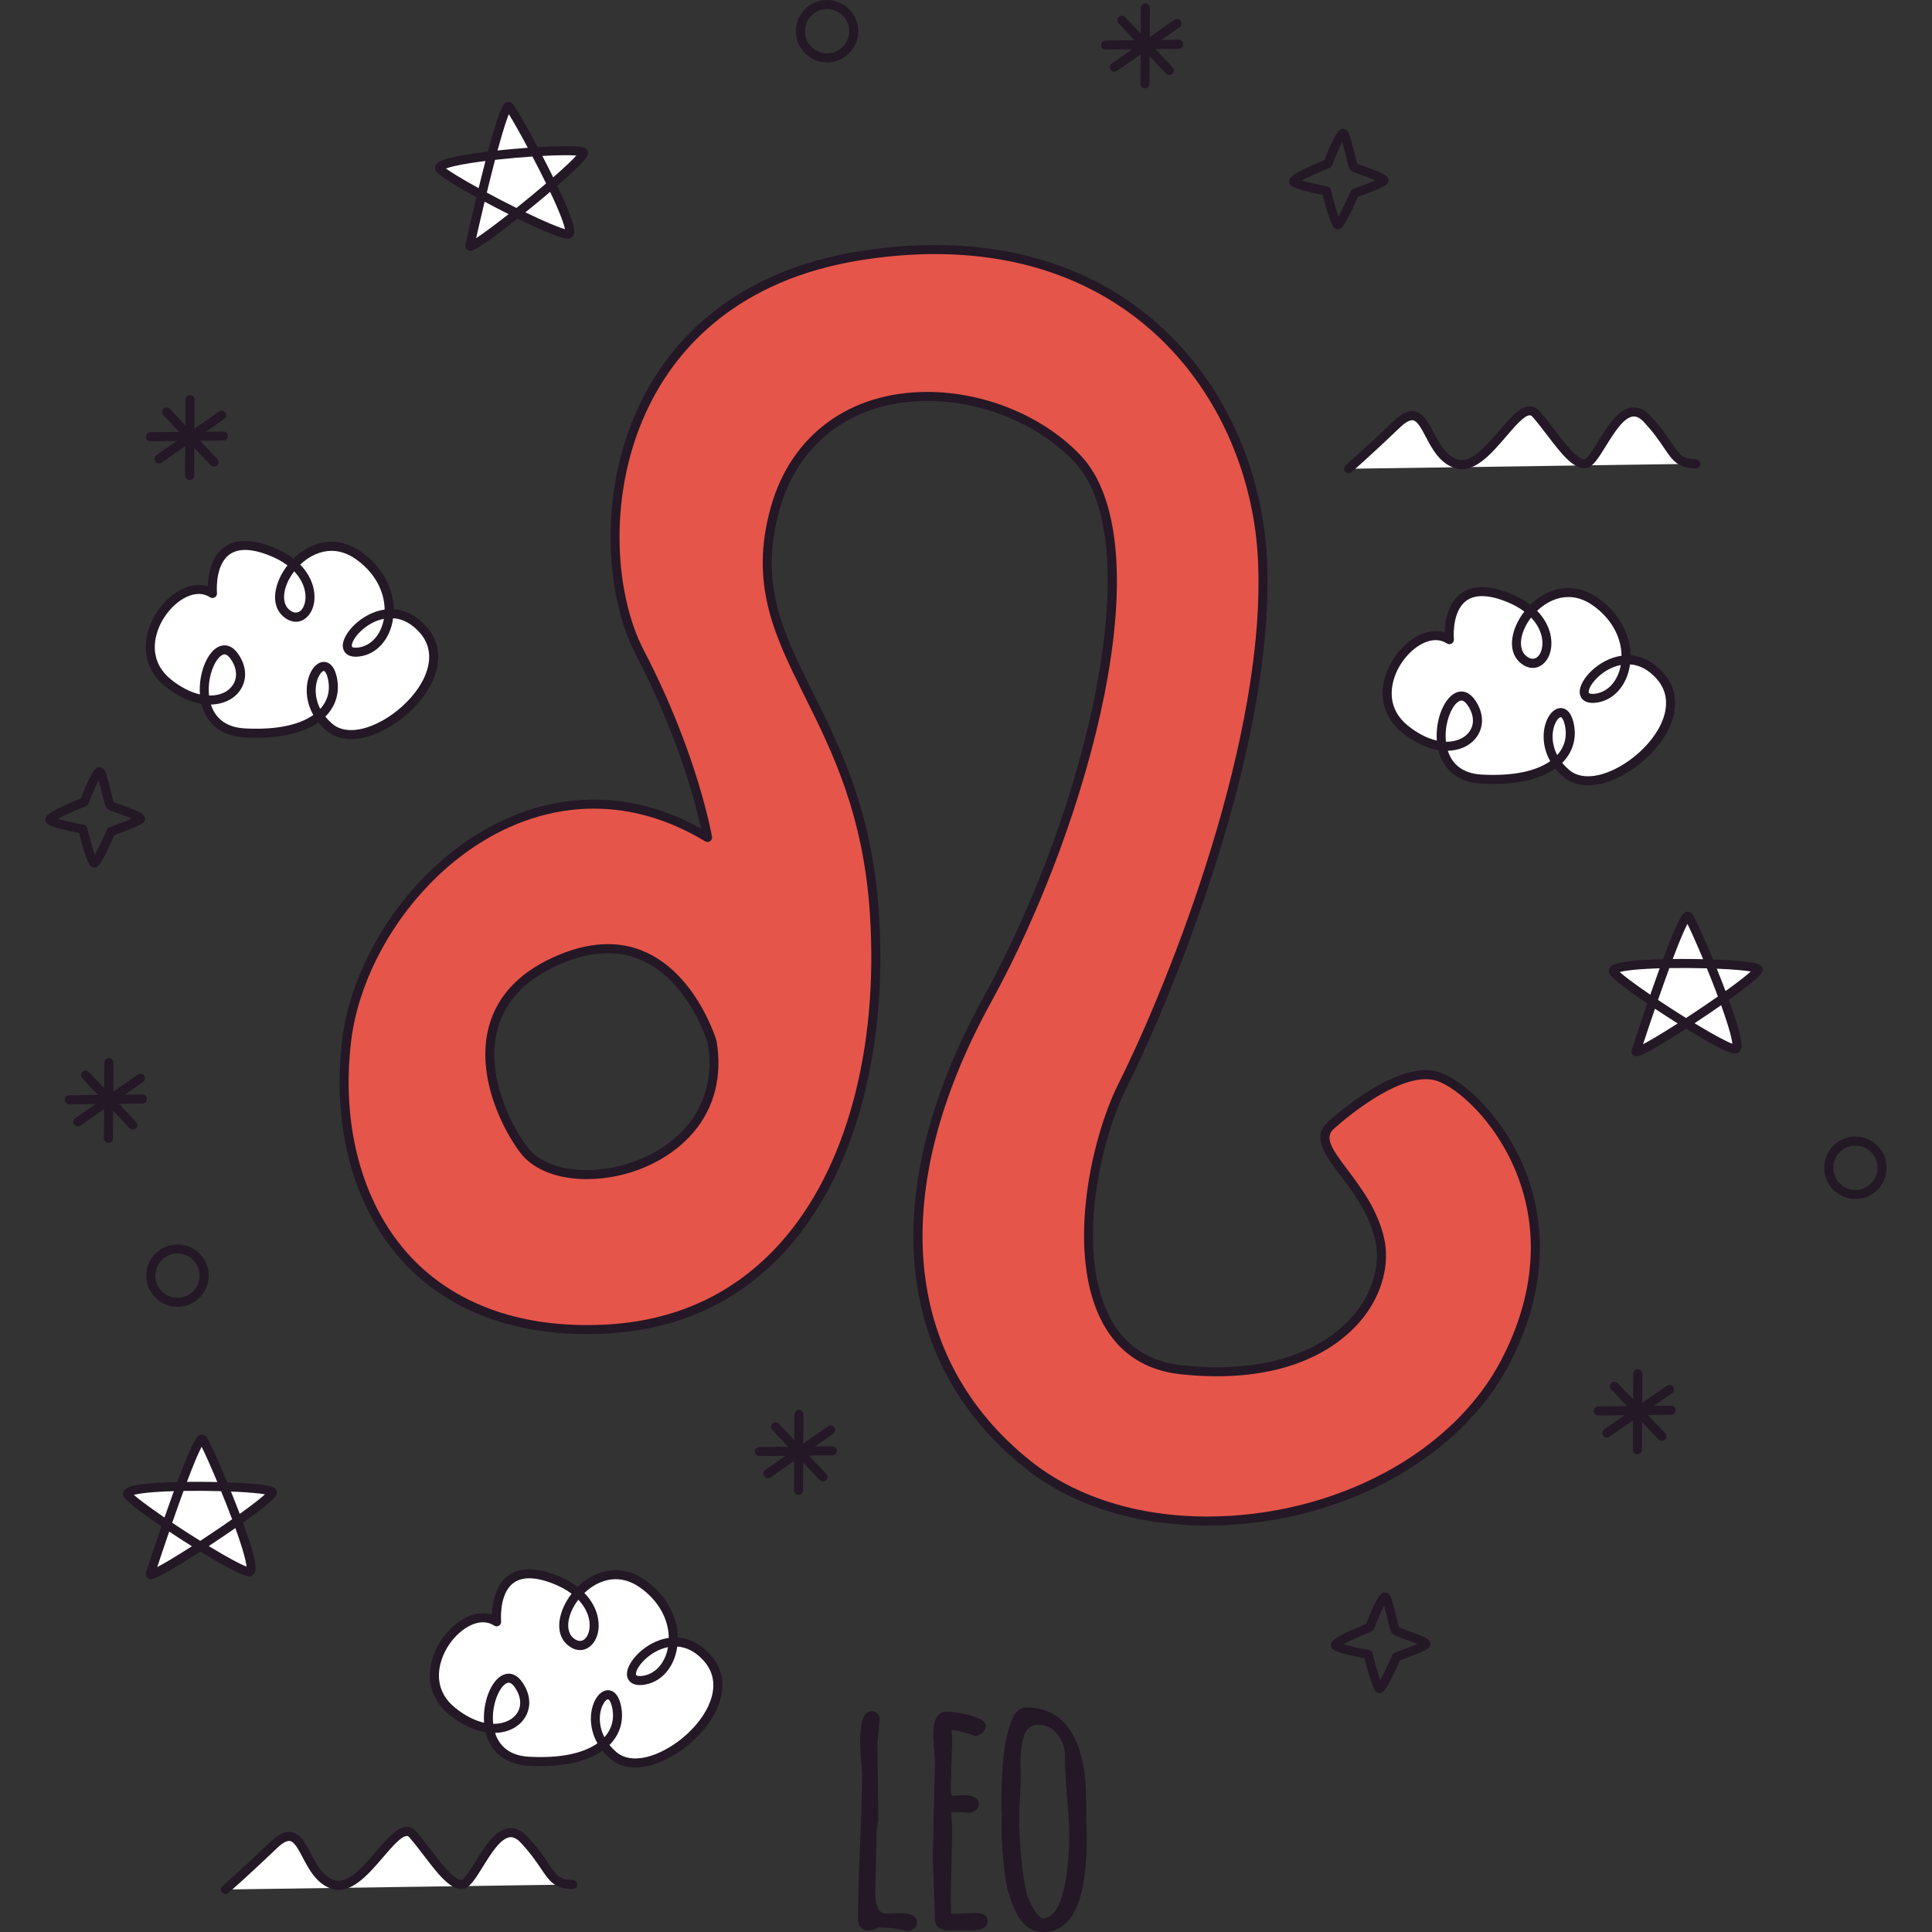<?xml version="1.0" encoding="UTF-8"?>
<!-- Generator: Adobe Illustrator 25.2.3, SVG Export Plug-In . SVG Version: 6.00 Build 0)  -->
<svg xmlns="http://www.w3.org/2000/svg" xmlns:xlink="http://www.w3.org/1999/xlink" version="1.1" id="Capa_1" x="0px" y="0px" viewBox="0 0 512 512" style="enable-background:new 0 0 512 512;" xml:space="preserve" width="512" height="512">
<rect x="0" y="0" width="512" height="512" fill="#333333" stroke="none"/>
<g>
	<g>
		<path style="fill:#241726;" d="M232.524,462.161l0.252,20.675c-0.336,0.784-0.504,1.765-0.504,2.942v1.723l-0.336,13.7    c0,3.95,0.967,5.925,2.9,5.925l3.572-0.126c3.082,0,4.623,0.84,4.623,2.521c0,0.616-0.266,1.128-0.798,1.534    c-0.532,0.406-1.135,0.651-1.807,0.735c-2.101-0.672-4.665-1.009-7.69-1.009c-0.925,0.532-1.814,0.798-2.668,0.798    c-0.854,0-1.52-0.294-1.996-0.882c-0.476-0.588-0.714-1.233-0.714-1.933c0-4.258,0.182-10.667,0.546-19.226    c0.364-8.559,0.546-14.967,0.546-19.226v-0.63c-0.336-3.586-0.504-6.275-0.504-8.068c0-5.435,0.995-8.152,2.984-8.152    c0.588,0,1.1,0.21,1.534,0.63c0.434,0.42,0.651,0.924,0.651,1.513L232.524,462.161z"/>
		<path style="fill:#241726;" d="M247.778,466.951l-0.462-7.27c0-4.062,1.205-6.093,3.614-6.093c1.541,0,3.642,0.357,6.303,1.072    c2.661,0.714,3.992,1.632,3.992,2.753c0,1.177-0.84,2.073-2.521,2.689c-2.661-0.897-4.833-1.443-6.514-1.639    c0.084,1.233,0.126,2.465,0.126,3.698l-0.378,12.355c0,0.056,0.084,0.504,0.252,1.345l3.068-0.126c2.774,0,4.16,0.784,4.16,2.353    c0,0.616-0.252,1.156-0.756,1.618s-1.142,0.693-1.912,0.693c-0.77,0-1.604-0.056-2.5-0.168h-2.185    c0.168,2.185,0.252,4.356,0.252,6.514l-0.378,15.591c0,3.222,0.056,4.833,0.168,4.833l6.345-0.21c2.185,0,3.278,0.7,3.278,2.101    c0,0.868-0.378,1.499-1.135,1.891c-0.756,0.392-1.611,0.588-2.563,0.588h-7.27c-0.756,0-1.443-0.259-2.059-0.777    c-0.616-0.518-0.939-1.142-0.967-1.87v-2.269l-0.546-14.54L247.778,466.951z"/>
		<path style="fill:#241726;" d="M265.428,484.097l0.084-3.278c0-0.28-0.042-0.42-0.126-0.42v-1.555    c0-9.021,0.518-15.436,1.555-19.247c0.868-3.222,1.709-5.211,2.521-5.967c0.812-0.756,1.611-1.135,2.395-1.135    c6.668,0,11.262,3.362,13.784,10.086c1.457,3.866,2.185,8.629,2.185,14.288v0.63l0.168,9.749c0,16.501-3.824,24.752-11.472,24.752    c-3.166,0-5.589-1.751-7.27-5.253c-1.597-3.362-2.577-6.668-2.942-9.917C265.722,491.927,265.428,487.683,265.428,484.097z     M270.513,472.33l-0.42,7.942c0,8.321,0.672,15.577,2.017,21.768c1.429,3.614,2.788,5.743,4.076,6.388    c1.037,0,1.975-0.42,2.816-1.261c0.84-0.84,1.506-1.968,1.996-3.383s0.904-2.907,1.24-4.475c0.308-1.541,0.546-3.194,0.714-4.959    c0.28-3.054,0.42-5.659,0.42-7.816c0-2.157-0.189-5.463-0.567-9.917c-0.378-4.454-0.567-7.774-0.567-9.959v-1.513    c-0.056-2.101-0.742-3.971-2.059-5.61c-1.317-1.639-2.998-2.458-5.043-2.458c-1.961,0-3.264,1.107-3.908,3.32    c-0.532,1.849-0.798,4.132-0.798,6.85L270.513,472.33z"/>
	</g>
	<g>
		<g>
			<path style="fill:#E6554A;" d="M381.169,285.303c-10.759-3.586-28.691,13.15-28.691,13.15     c-5.977,5.977,9.564,14.345,13.15,29.886c3.587,15.541-12.238,38.992-52.599,34.668c-33.473-3.586-26.366-53.663-15.542-75.313     c15.542-31.082,39.45-94.44,37.06-139.867c-2.392-45.427-38.255-90.854-106.394-80.095     c-68.14,10.759-72.923,77.704-58.578,105.199c14.346,27.495,17.932,49.013,17.932,49.013     c-45.427-27.495-90.854,14.346-95.635,53.795c-4.782,39.449,15.54,78.899,68.14,76.509     c52.599-2.391,75.312-53.795,71.726-109.981c-3.586-56.186-37.059-69.336-26.299-107.59     c10.758-38.254,58.576-35.863,80.094-13.15s2.392,95.635-23.909,143.453c-26.526,48.229-25.104,94.44,10.759,123.131     s105.199,14.345,126.717-27.495S391.928,288.889,381.169,285.303z M138.953,304.905c-7.745-9.958-19.915-38.724,9.957-50.894     s39.83,22.128,39.83,22.128C194.272,309.33,150.094,319.228,138.953,304.905z"/>
		</g>
		<g>
			<path style="fill:#241726;" d="M319.786,404.287c-0.005,0-0.004,0-0.007,0c-18.762-0.001-35.86-5.414-48.144-15.242     c-35.134-28.109-39.166-73.538-11.059-124.64c27.566-50.12,44.239-120.786,24.089-142.056     c-9.405-9.927-24.308-16.094-38.891-16.094c-19.474,0-34.123,10.745-39.184,28.745c-5.525,19.645,0.809,32.382,8.828,48.507     c7.403,14.888,15.795,31.761,17.513,58.683c2.333,36.572-6.539,68.939-24.344,88.802c-12.552,14.003-28.877,21.557-48.52,22.45     c-1.544,0.07-3.06,0.105-4.548,0.105c-20.769,0-37.852-6.891-49.404-19.927c-12.558-14.171-18.182-35.32-15.431-58.025     c3.651-30.126,31.948-63.693,66.714-63.693c9.685,0,19.231,2.581,28.412,7.676c-1.417-6.475-6.037-24.517-17.296-46.095     c-8.191-15.7-10.242-43.985,1.688-67.665c7.527-14.942,23.658-33.882,57.763-39.267c6.779-1.07,13.445-1.613,19.813-1.613     c57.44,0,85.861,42.934,87.962,82.825c2.489,47.305-23.235,112.566-37.185,140.465c-7.264,14.528-13.61,44.079-4.163,61.364     c3.936,7.2,10.248,11.314,18.762,12.226c3.2,0.342,6.337,0.516,9.328,0.516c21.987-0.001,32.494-9.083,36.801-14.497     c4.668-5.868,6.603-13.056,5.178-19.23c-1.621-7.03-5.854-12.643-9.254-17.154c-4.018-5.33-7.488-9.934-3.575-13.847     c0.641-0.599,15.131-14.003,26.234-14.003c1.317,0,2.555,0.189,3.681,0.565c5.788,1.928,16.579,11.122,22.447,25.52     c4.566,11.204,7.609,29.228-3.831,51.472C386.897,386.956,354.594,404.287,319.786,404.287z M245.773,103.865     c15.218,0,30.785,6.453,40.626,16.841c10.066,10.625,12.296,33.128,6.282,63.367c-5.252,26.403-16.471,56.864-30.012,81.483     c-27.49,49.983-23.678,94.313,10.459,121.622c11.862,9.49,28.43,14.717,46.65,14.719c0.002,0,0.005,0,0.007,0     c33.937,0,65.383-16.808,78.249-41.827c11.025-21.436,8.121-38.738,3.744-49.478c-5.582-13.696-15.634-22.37-20.989-24.155     c-0.88-0.293-1.864-0.441-2.924-0.441c-10.171,0-24.431,13.198-24.573,13.332c-2.305,2.305-0.275,5.252,3.823,10.688     c3.537,4.691,7.939,10.53,9.676,18.056c1.588,6.877-0.519,14.822-5.637,21.256c-4.574,5.75-15.68,15.398-38.672,15.399     c-3.075,0-6.299-0.177-9.582-0.53c-9.34-1-16.272-5.528-20.605-13.457c-9.857-18.034-3.368-48.6,4.122-63.58     c13.852-27.704,39.399-92.462,36.935-139.269c-2.043-38.8-29.693-80.561-85.574-80.561c-6.244,0-12.783,0.532-19.439,1.583     c-33.105,5.227-48.727,23.54-56.002,37.982c-11.568,22.962-9.613,50.324-1.703,65.484c14.269,27.349,18.015,49.153,18.051,49.37     c0.077,0.46-0.121,0.923-0.508,1.186c-0.388,0.26-0.889,0.274-1.29,0.033c-9.509-5.755-19.43-8.673-29.49-8.673     c-33.518,0-60.81,32.458-64.34,61.59c-2.67,22.026,2.741,42.492,14.846,56.152c11.085,12.509,27.55,19.122,47.614,19.122     c1.453,0,2.932-0.034,4.439-0.103c18.979-0.863,34.741-8.149,46.849-21.657c17.38-19.388,26.032-51.119,23.738-87.054     c-1.688-26.441-9.965-43.085-17.268-57.77c-7.921-15.93-14.764-29.688-8.989-50.219     C209.657,115.262,225.164,103.865,245.773,103.865z M155.48,312.477c-7.722,0-14.091-2.492-17.47-6.838     c-4.488-5.77-12.031-20.205-8.463-33.545c2.289-8.553,8.651-15.009,18.913-19.189c4.398-1.793,8.649-2.701,12.633-2.701     c21.121,0,28.722,25.346,28.795,25.603c1.57,9.369-0.546,17.708-6.09,24.252C177.308,307.719,166.457,312.477,155.48,312.477z      M161.092,252.594c-3.672,0-7.62,0.849-11.731,2.524c-9.53,3.884-15.42,9.803-17.504,17.595     c-3.327,12.432,3.804,26.013,8.039,31.458c2.924,3.76,8.604,5.916,15.584,5.916c10.138,0,20.538-4.543,26.493-11.573     c5.075-5.992,7.007-13.661,5.588-22.179C187.522,276.233,180.41,252.594,161.092,252.594z"/>
		</g>
	</g>
	<g>
		<path style="fill:#241726;" d="M47.038,346.322c-0.002,0-0.036,0-0.039,0c-2.207-0.009-4.279-0.878-5.833-2.446    c-1.555-1.568-2.405-3.648-2.395-5.856c0.019-4.537,3.726-8.228,8.263-8.228c2.246,0.009,4.318,0.878,5.872,2.446    c1.555,1.569,2.405,3.648,2.395,5.856C55.283,342.631,51.575,346.322,47.038,346.322z M47.062,332.182    c-3.252,0-5.887,2.624-5.901,5.848c-0.007,1.57,0.598,3.048,1.702,4.163s2.577,1.731,4.146,1.738h0.028l0,0    c3.224,0,5.859-2.624,5.873-5.848c0.007-1.57-0.598-3.048-1.702-4.163C50.103,332.806,48.631,332.189,47.062,332.182z"/>
	</g>
	<g>
		<path style="fill:#241726;" d="M219.187,16.53c-0.002,0-0.036,0-0.039,0c-2.207-0.009-4.279-0.878-5.833-2.446    c-1.555-1.568-2.406-3.647-2.396-5.854C210.938,3.692,214.646,0,219.182,0c4.595,0.019,8.287,3.742,8.268,8.301    C227.431,12.839,223.724,16.53,219.187,16.53z M219.21,2.391c-3.252,0-5.887,2.624-5.901,5.851    c-0.007,1.569,0.599,3.047,1.703,4.16c1.104,1.115,2.577,1.731,4.146,1.738l0,0h0.028c3.224,0,5.859-2.624,5.873-5.848    C225.073,5.051,222.449,2.405,219.21,2.391z"/>
	</g>
	<g>
		<path style="fill:#241726;" d="M491.704,317.738c-0.002,0-0.034,0-0.035,0c-4.558-0.021-8.249-3.745-8.23-8.302    c0.019-4.537,3.727-8.23,8.266-8.23c2.244,0.009,4.316,0.878,5.869,2.445c1.555,1.569,2.405,3.648,2.395,5.856    C499.951,314.046,496.242,317.738,491.704,317.738z M491.731,303.597c-3.252,0-5.887,2.624-5.901,5.849    c-0.014,3.239,2.609,5.887,5.849,5.901h0.025l0,0c3.226,0,5.861-2.624,5.875-5.849c0.007-1.57-0.598-3.048-1.702-4.163    C494.772,304.221,493.3,303.604,491.731,303.597z"/>
	</g>
	<g>
		<g>
			<path style="fill:#FFFFFF;" d="M384.1,169.524c0,0-1.703-17.664,15.023-11.384c16.726,6.28,10.65,22.186,4.39,16.452     s6.498-23.996,19.159-15.225c12.661,8.772,9.201,24.814-0.027,25.685c-9.228,0.871,6.217-18.603,17.359-5.855     s-14.91,34.373-24.954,25.738c-10.044-8.635-1.492-21.709,0.703-13.483c2.195,8.226-4.768,15.975-23.084,15.02     s-8.99-28.859-2.871-20.429c6.12,8.431-4.838,17.323-17.429,7.203C359.779,183.128,375.224,163.654,384.1,169.524z"/>
		</g>
		<g>
			<path style="fill:#241726;" d="M420.844,208.112c-2.609,0-4.82-0.763-6.573-2.269c-0.781-0.672-1.484-1.394-2.1-2.155     c-4.328,3.031-10.942,4.426-19.563,3.979c-6.009-0.314-10.136-3.54-11.447-8.896c-3.146-0.512-6.426-2.088-9.54-4.592     c-4.848-3.896-6.404-9.609-4.269-15.673c2.223-6.313,7.988-11.258,13.125-11.258c0.83,0,1.627,0.121,2.385,0.364     c0.067-2.421,0.582-6.48,3.068-9.216c2.879-3.169,7.512-3.665,13.614-1.376c2.316,0.87,4.335,1.965,6.016,3.26     c2.9-2.842,6.519-4.452,10.083-4.452c2.667,0,5.261,0.86,7.71,2.556c5.471,3.791,8.679,9.437,8.759,15.302     c3.243,0.216,6.268,1.839,8.791,4.724c3.4,3.891,3.937,8.972,1.514,14.309C438.695,200.919,428.613,208.112,420.844,208.112z      M414.008,202.158c0.53,0.66,1.14,1.286,1.822,1.872c1.306,1.123,2.993,1.691,5.012,1.691c6.829,0,16.075-6.669,19.399-13.99     c1.423-3.135,2.381-7.719-1.138-11.747c-2.117-2.423-4.514-3.737-7.132-3.912c-0.756,5.601-4.426,9.718-9.214,10.17     c-0.242,0.023-0.472,0.034-0.686,0.034h-0.001c-2.488,0.001-3.407-1.478-3.439-2.861c-0.075-3.261,4.969-8.771,11.092-9.637     c-0.05-5.112-2.884-10.07-7.731-13.428c-2.042-1.415-4.178-2.132-6.349-2.132c-2.89,0-5.859,1.319-8.289,3.651     c3.798,3.893,4.415,8.555,3.259,11.624c-0.818,2.17-2.503,3.517-4.398,3.518h-0.001c-1.195,0-2.408-0.532-3.508-1.54     c-3.459-3.168-2.108-9.066,1.26-13.403c-1.467-1.105-3.231-2.049-5.262-2.811c-5.099-1.913-8.796-1.687-11.004,0.745     c-2.963,3.263-2.415,9.344-2.409,9.406c0.044,0.459-0.179,0.901-0.573,1.139c-0.397,0.235-0.892,0.225-1.276-0.028     c-0.886-0.586-1.883-0.882-2.964-0.882c-4.118,0-8.995,4.333-10.87,9.661c-1.045,2.967-1.979,8.604,3.511,13.017     c2.531,2.035,5.148,3.379,7.653,3.945c-0.295-4.058,0.875-8.496,3.015-11.059c1.059-1.268,2.273-1.939,3.512-1.939     c0.893,0,2.22,0.361,3.467,2.078c2.143,2.953,2.568,6.226,1.165,8.979c-1.44,2.825-4.506,4.542-8.238,4.632     c0.947,2.984,3.324,6.029,9.038,6.327c8.077,0.425,14.22-0.835,18.09-3.564c-2.382-4.196-2.068-8.709-0.6-11.48     c0.872-1.645,2.107-2.588,3.39-2.588c0.882,0,2.485,0.454,3.296,3.498C418.007,195.267,416.951,199.222,414.008,202.158z      M413.611,190.038c-0.224,0-0.769,0.357-1.277,1.317c-1.107,2.088-1.352,5.475,0.333,8.749c2.082-2.289,2.769-5.204,1.932-8.342     C414.223,190.354,413.748,190.038,413.611,190.038z M383.197,196.563c2.972,0.051,5.517-1.199,6.603-3.328     c0.981-1.924,0.627-4.289-0.97-6.488c-0.361-0.498-0.92-1.093-1.531-1.093c-0.501,0-1.096,0.384-1.677,1.081     C384.054,188.614,382.754,192.587,383.197,196.563z M429.529,176.231c-4.91,0.942-8.547,5.368-8.507,7.13     c0.005,0.197,0.013,0.525,1.049,0.525h0.001c0.144,0,0.299-0.007,0.462-0.022C426.053,183.531,428.793,180.469,429.529,176.231z      M405.756,163.657c-2.89,3.756-3.57,8.099-1.435,10.054c1.632,1.498,3.281,0.989,4.054-1.059     C409.248,170.337,408.724,166.769,405.756,163.657z"/>
		</g>
	</g>
	<g>
		<g>
			<path style="fill:#FFFFFF;" d="M131.611,429.805c0,0-1.703-17.664,15.023-11.384s10.65,22.186,4.39,16.452     s6.498-23.996,19.159-15.225c12.661,8.772,9.201,24.814-0.027,25.685c-9.228,0.871,6.217-18.603,17.359-5.855     c11.142,12.748-14.91,34.373-24.954,25.738c-10.044-8.635-1.492-21.709,0.703-13.483c2.195,8.226-4.768,15.975-23.084,15.02     c-18.316-0.955-8.99-28.859-2.871-20.429c6.12,8.431-4.838,17.323-17.429,7.203C107.289,443.409,122.734,423.935,131.611,429.805     z"/>
		</g>
		<g>
			<path style="fill:#241726;" d="M168.354,468.393c-2.609,0.001-4.82-0.763-6.573-2.27c-0.781-0.671-1.484-1.393-2.1-2.154     c-4.328,3.03-10.945,4.423-19.563,3.979c-6.009-0.314-10.136-3.539-11.447-8.896c-3.146-0.514-6.426-2.088-9.54-4.592     c-4.848-3.896-6.404-9.609-4.269-15.675c2.223-6.312,7.988-11.256,13.125-11.256c0.83,0,1.627,0.121,2.385,0.364     c0.067-2.421,0.582-6.48,3.068-9.216c2.876-3.17,7.513-3.667,13.614-1.376c2.316,0.87,4.335,1.965,6.017,3.261     c2.898-2.842,6.519-4.453,10.083-4.453c2.667,0,5.261,0.86,7.709,2.556c5.471,3.791,8.679,9.437,8.759,15.301     c3.244,0.217,6.27,1.84,8.792,4.725c3.4,3.891,3.937,8.972,1.514,14.309C186.207,461.2,176.125,468.393,168.354,468.393z      M161.518,462.438c0.53,0.66,1.14,1.286,1.822,1.871c1.306,1.124,2.993,1.694,5.014,1.693c6.828,0,16.074-6.668,19.398-13.989     c1.424-3.137,2.384-7.721-1.137-11.748c-2.117-2.423-4.515-3.737-7.133-3.913c-0.756,5.603-4.426,9.719-9.214,10.171     c-0.242,0.023-0.472,0.034-0.686,0.034h-0.001c-2.488,0.001-3.407-1.478-3.439-2.861c-0.075-3.261,4.969-8.771,11.092-9.637     c-0.05-5.112-2.884-10.07-7.731-13.428c-2.04-1.414-4.177-2.132-6.348-2.132c-2.89,0-5.859,1.319-8.289,3.653     c3.798,3.892,4.415,8.555,3.258,11.624c-0.817,2.169-2.503,3.517-4.398,3.517c-1.195,0-2.409-0.532-3.509-1.54     c-3.459-3.168-2.108-9.066,1.26-13.402c-1.467-1.107-3.231-2.05-5.262-2.812c-5.095-1.914-8.79-1.687-10.998,0.739     c-2.957,3.246-2.421,9.351-2.415,9.413c0.043,0.459-0.18,0.901-0.575,1.138c-0.393,0.235-0.889,0.225-1.274-0.028     c-0.886-0.586-1.883-0.883-2.964-0.883c-4.118,0-8.995,4.333-10.87,9.661c-1.045,2.967-1.977,8.604,3.511,13.017     c2.532,2.035,5.148,3.379,7.653,3.945c-0.295-4.056,0.875-8.496,3.015-11.058c1.059-1.269,2.273-1.939,3.512-1.939     c0.894,0,2.221,0.361,3.468,2.078c2.143,2.953,2.568,6.225,1.164,8.978c-1.44,2.826-4.506,4.543-8.238,4.632     c0.947,2.984,3.324,6.029,9.038,6.327c8.081,0.428,14.221-0.835,18.09-3.564c-2.382-4.195-2.068-8.709-0.6-11.48     c0.872-1.645,2.107-2.588,3.39-2.588c0.882,0,2.485,0.455,3.296,3.498C165.517,455.548,164.461,459.503,161.518,462.438z      M161.121,450.318c-0.224,0-0.769,0.358-1.277,1.317c-1.107,2.088-1.353,5.475,0.333,8.75c2.082-2.29,2.769-5.205,1.932-8.343     C161.733,450.636,161.258,450.318,161.121,450.318z M130.707,456.845c2.985,0.012,5.518-1.199,6.605-3.329     c0.981-1.923,0.627-4.288-0.97-6.487c-0.361-0.498-0.921-1.093-1.533-1.093c-0.501,0-1.096,0.384-1.677,1.08     C131.564,448.894,130.265,452.868,130.707,456.845z M177.039,436.511c-4.91,0.942-8.547,5.368-8.507,7.13     c0.005,0.197,0.013,0.525,1.049,0.525h0.001c0.144,0,0.299-0.007,0.462-0.022C173.564,443.812,176.303,440.751,177.039,436.511z      M153.266,423.938c-2.89,3.755-3.57,8.098-1.435,10.053c1.633,1.496,3.282,0.992,4.054-1.058     C156.759,430.619,156.234,427.05,153.266,423.938z"/>
		</g>
	</g>
	<g>
		<g>
			<path style="fill:#FFFFFF;" d="M56.309,157.285c0,0-1.703-17.664,15.023-11.384s10.65,22.186,4.39,16.452     s6.498-23.996,19.159-15.225s9.201,24.814-0.027,25.685s6.217-18.603,17.359-5.855s-14.91,34.373-24.954,25.738     c-10.044-8.635-1.492-21.709,0.703-13.483s-4.768,15.975-23.084,15.02s-8.99-28.859-2.871-20.429s-4.838,17.323-17.429,7.203     C31.987,170.889,47.432,151.415,56.309,157.285z"/>
		</g>
		<g>
			<path style="fill:#241726;" d="M93.052,195.873c-2.609,0-4.82-0.763-6.573-2.269c-0.781-0.672-1.484-1.394-2.099-2.154     c-4.331,3.029-10.958,4.424-19.564,3.978c-6.009-0.314-10.135-3.54-11.445-8.896c-3.147-0.512-6.426-2.088-9.54-4.592     c-4.849-3.896-6.405-9.609-4.269-15.675c2.221-6.312,7.987-11.256,13.124-11.256c0.83,0,1.627,0.121,2.385,0.364     c0.067-2.421,0.582-6.48,3.069-9.216c2.877-3.169,7.512-3.665,13.614-1.376c2.316,0.87,4.334,1.965,6.016,3.26     c2.898-2.842,6.518-4.452,10.082-4.452c2.667,0,5.262,0.86,7.71,2.556c5.472,3.791,8.68,9.437,8.761,15.302     c3.243,0.216,6.268,1.839,8.791,4.724c3.4,3.889,3.937,8.972,1.514,14.309C110.905,188.68,100.823,195.873,93.052,195.873z      M86.216,189.92c0.531,0.658,1.14,1.285,1.822,1.871c1.306,1.123,2.993,1.691,5.014,1.691c6.828,0,16.075-6.669,19.398-13.99     c1.424-3.137,2.382-7.719-1.137-11.747c-2.117-2.423-4.514-3.737-7.132-3.913c-0.756,5.602-4.426,9.719-9.215,10.171     c-0.242,0.023-0.472,0.034-0.686,0.034h-0.001c-2.486,0.001-3.406-1.477-3.439-2.86c-0.075-3.263,4.969-8.772,11.093-9.638     c-0.05-5.112-2.886-10.07-7.732-13.428c-2.042-1.415-4.177-2.132-6.349-2.132c-2.89,0-5.858,1.318-8.288,3.651     c3.797,3.893,4.415,8.555,3.258,11.624c-0.817,2.169-2.503,3.517-4.398,3.518h-0.001c-1.195,0-2.408-0.532-3.508-1.54     c-3.459-3.168-2.108-9.068,1.26-13.403c-1.466-1.105-3.231-2.049-5.261-2.811c-5.098-1.913-8.797-1.687-11.004,0.745     c-2.964,3.263-2.416,9.345-2.41,9.406c0.044,0.459-0.179,0.901-0.573,1.139c-0.397,0.235-0.892,0.225-1.276-0.028     c-0.886-0.586-1.883-0.882-2.964-0.882c-4.118,0-8.994,4.333-10.87,9.659c-1.045,2.968-1.977,8.605,3.512,13.018     c2.531,2.035,5.148,3.379,7.653,3.946c-0.296-4.058,0.874-8.496,3.014-11.059c1.059-1.268,2.274-1.939,3.514-1.939     c0.893,0,2.22,0.361,3.467,2.078c2.143,2.954,2.567,6.226,1.164,8.979c-1.44,2.825-4.506,4.542-8.238,4.632     c0.947,2.984,3.324,6.029,9.038,6.327c8.073,0.428,14.22-0.836,18.091-3.563c-2.384-4.198-2.068-8.71-0.6-11.482     c0.871-1.645,2.106-2.588,3.389-2.588c0.882,0,2.485,0.454,3.296,3.498C90.217,183.028,89.16,186.983,86.216,189.92z      M85.819,177.799c-0.224,0-0.768,0.357-1.277,1.317c-1.107,2.088-1.352,5.475,0.333,8.75c2.082-2.289,2.769-5.204,1.932-8.343     C86.431,178.115,85.956,177.799,85.819,177.799z M55.405,184.324c3.146,0.058,5.519-1.2,6.605-3.328     c0.981-1.924,0.627-4.289-0.97-6.489c-0.361-0.497-0.921-1.091-1.532-1.091c-0.501,0-1.097,0.384-1.679,1.081     C56.262,176.374,54.964,180.348,55.405,184.324z M101.738,163.992c-4.911,0.942-8.548,5.368-8.507,7.131     c0.005,0.196,0.012,0.524,1.048,0.524c0,0,0,0,0.001,0c0.144,0,0.299-0.007,0.462-0.022     C98.262,171.292,101.003,168.23,101.738,163.992z M77.965,151.417c-2.89,3.756-3.57,8.099-1.435,10.054     c1.632,1.495,3.281,0.992,4.054-1.059C81.457,158.098,80.932,154.529,77.965,151.417z"/>
		</g>
	</g>
	<g>
		<path style="fill:#241726;" d="M354.538,60.779c-0.879,0-1.71,0-4.012-9.166c-7.763-1.493-8.421-2.378-8.674-2.717    c-0.222-0.298-0.318-0.843-0.216-1.2c0.141-0.5,0.468-1.658,9.342-5.235c3.187-8.31,4.272-8.31,4.996-8.31    c0.378,0,0.895,0.27,1.121,0.572c0.573,0.768,1.089,2.757,1.872,5.943c0.244,0.993,0.539,2.191,0.71,2.723    c0.468,0.208,1.489,0.573,2.337,0.877c4.57,1.639,5.749,2.198,5.964,3.294c0.081,0.413-0.13,1.014-0.444,1.296    c-0.927,0.831-5.331,2.468-7.647,3.292c-3.759,8.551-4.565,8.593-5.28,8.631C354.586,60.779,354.559,60.779,354.538,60.779z     M344.903,47.868c1.556,0.445,4.366,1.082,6.817,1.539c0.461,0.086,0.829,0.434,0.941,0.889c0.627,2.541,1.446,5.436,2.038,7.102    c0.86-1.553,2.155-4.275,3.204-6.683c0.133-0.303,0.386-0.539,0.699-0.649c2.094-0.737,4.458-1.641,5.943-2.289    c-1.035-0.434-2.432-0.935-3.339-1.261c-2.608-0.934-3.098-1.137-3.437-1.59c-0.294-0.395-0.476-1.052-1.124-3.69    c-0.242-0.981-0.611-2.481-0.941-3.613c-0.772,1.479-1.844,3.97-2.679,6.176c-0.119,0.313-0.364,0.563-0.675,0.686    C349.629,45.573,346.54,46.956,344.903,47.868z"/>
	</g>
	<g>
		<path style="fill:#241726;" d="M24.973,229.922c-0.879,0-1.711,0-4.013-9.165c-7.761-1.494-8.421-2.379-8.673-2.719    c-0.222-0.298-0.318-0.843-0.217-1.2c0.141-0.5,0.469-1.658,9.342-5.234c3.188-8.31,4.274-8.311,4.996-8.311    c0.378,0,0.895,0.27,1.121,0.573c0.573,0.768,1.09,2.76,1.875,5.947c0.244,0.991,0.538,2.186,0.707,2.717    c0.468,0.208,1.491,0.574,2.339,0.879c4.569,1.638,5.747,2.196,5.961,3.292c0.082,0.413-0.128,1.014-0.441,1.296    c-0.928,0.831-5.333,2.469-7.648,3.293c-3.759,8.551-4.567,8.593-5.281,8.63C25.02,229.922,24.994,229.922,24.973,229.922z     M15.338,217.011c1.556,0.445,4.365,1.082,6.816,1.54c0.461,0.086,0.829,0.434,0.941,0.889c0.627,2.541,1.446,5.436,2.039,7.102    c0.86-1.551,2.155-4.275,3.204-6.683c0.133-0.303,0.386-0.539,0.699-0.649c2.094-0.737,4.458-1.641,5.943-2.289    c-1.035-0.434-2.43-0.935-3.337-1.26c-2.61-0.936-3.102-1.139-3.439-1.592c-0.294-0.396-0.475-1.052-1.123-3.684    c-0.242-0.982-0.611-2.483-0.941-3.617c-0.773,1.479-1.846,3.97-2.68,6.176c-0.119,0.313-0.364,0.563-0.676,0.686    C20.064,214.716,16.975,216.099,15.338,217.011z"/>
	</g>
	<g>
		<path style="fill:#241726;" d="M365.623,448.656c-0.879,0-1.71,0-4.012-9.166c-7.763-1.493-8.421-2.378-8.674-2.717    c-0.222-0.298-0.318-0.843-0.216-1.2c0.141-0.5,0.468-1.658,9.342-5.235c3.188-8.309,4.274-8.31,4.996-8.31    c0.377,0,0.895,0.27,1.121,0.572c0.573,0.768,1.089,2.757,1.872,5.943c0.245,0.993,0.539,2.191,0.71,2.723    c0.468,0.208,1.491,0.574,2.339,0.879c4.568,1.638,5.745,2.196,5.96,3.292c0.082,0.413-0.128,1.014-0.441,1.296    c-0.928,0.831-5.333,2.468-7.648,3.292c-3.759,8.551-4.565,8.593-5.28,8.631C365.671,448.656,365.644,448.656,365.623,448.656z     M355.988,435.744c1.556,0.445,4.366,1.082,6.817,1.539c0.461,0.086,0.829,0.434,0.941,0.889c0.627,2.541,1.446,5.436,2.038,7.102    c0.86-1.553,2.155-4.275,3.204-6.683c0.133-0.303,0.386-0.539,0.699-0.649c2.094-0.737,4.458-1.641,5.943-2.288    c-1.035-0.435-2.429-0.935-3.336-1.26c-2.61-0.936-3.102-1.139-3.439-1.592c-0.294-0.395-0.476-1.052-1.124-3.69    c-0.242-0.981-0.611-2.479-0.941-3.613c-0.772,1.479-1.844,3.97-2.679,6.176c-0.119,0.313-0.364,0.563-0.675,0.686    C360.713,433.449,357.625,434.833,355.988,435.744z"/>
	</g>
	<g>
		<g>
			<path style="fill:#241726;" d="M433.926,385.381c-0.002,0-0.005,0-0.007,0c-0.661-0.003-1.192-0.543-1.188-1.202l0.12-20.116     c0.004-0.658,0.538-1.188,1.195-1.188c0.002,0,0.005,0,0.007,0c0.661,0.003,1.192,0.543,1.188,1.202l-0.12,20.116     C435.118,384.851,434.583,385.381,433.926,385.381z"/>
		</g>
		<g>
			<path style="fill:#241726;" d="M425.818,380.992c-0.378,0-0.749-0.179-0.982-0.511c-0.377-0.542-0.245-1.288,0.297-1.665     l16.614-11.583c0.545-0.378,1.288-0.244,1.665,0.297c0.377,0.542,0.245,1.288-0.297,1.665l-16.614,11.583     C426.292,380.922,426.053,380.992,425.818,380.992z"/>
		</g>
		<g>
			<path style="fill:#241726;" d="M440.403,381.837c-0.316,0-0.633-0.125-0.868-0.374l-12.559-13.273     c-0.453-0.48-0.433-1.236,0.047-1.69c0.48-0.452,1.235-0.432,1.69,0.047l12.559,13.273c0.454,0.48,0.433,1.236-0.047,1.69     C440.994,381.728,440.698,381.837,440.403,381.837z"/>
		</g>
		<g>
			<path style="fill:#241726;" d="M423.544,375.11c-0.655,0-1.189-0.528-1.195-1.184c-0.006-0.661,0.524-1.201,1.184-1.207     l19.352-0.186c0.003,0,0.008,0,0.012,0c0.655,0,1.189,0.528,1.195,1.184c0.006,0.661-0.524,1.201-1.184,1.207l-19.352,0.186     C423.552,375.11,423.547,375.11,423.544,375.11z"/>
		</g>
	</g>
	<g>
		<g>
			<path style="fill:#241726;" d="M303.415,23.402c-0.002,0-0.005,0-0.007,0c-0.661-0.004-1.192-0.543-1.188-1.202l0.12-20.117     c0.004-0.658,0.538-1.188,1.195-1.188c0.002,0,0.005,0,0.005,0c0.663,0.004,1.194,0.543,1.191,1.202l-0.12,20.117     C304.607,22.872,304.072,23.402,303.415,23.402z"/>
		</g>
		<g>
			<path style="fill:#241726;" d="M295.308,19.012c-0.378,0-0.749-0.179-0.982-0.511c-0.377-0.542-0.245-1.288,0.297-1.665     l16.613-11.582c0.544-0.376,1.286-0.245,1.665,0.296c0.377,0.542,0.245,1.288-0.297,1.665l-16.613,11.582     C295.782,18.942,295.544,19.012,295.308,19.012z"/>
		</g>
		<g>
			<path style="fill:#241726;" d="M309.893,19.857c-0.316,0-0.633-0.125-0.868-0.374l-12.56-13.272     c-0.453-0.48-0.433-1.236,0.047-1.69c0.481-0.451,1.236-0.433,1.69,0.047l12.56,13.272c0.453,0.48,0.433,1.236-0.047,1.69     C310.484,19.749,310.189,19.857,309.893,19.857z"/>
		</g>
		<g>
			<path style="fill:#241726;" d="M293.034,13.131c-0.655,0-1.189-0.528-1.195-1.184c-0.006-0.661,0.524-1.201,1.184-1.207     l19.35-0.186c0.7,0.012,1.202,0.525,1.207,1.184c0.006,0.661-0.524,1.201-1.184,1.207l-19.35,0.186     C293.042,13.131,293.038,13.131,293.034,13.131z"/>
		</g>
	</g>
	<g>
		<g>
			<path style="fill:#241726;" d="M28.731,302.908c-0.002,0-0.005,0-0.007,0c-0.661-0.004-1.192-0.543-1.188-1.202l0.12-20.117     c0.004-0.658,0.538-1.188,1.195-1.188c0.002,0,0.005,0,0.007,0c0.661,0.004,1.192,0.543,1.188,1.202l-0.12,20.117     C29.923,302.378,29.388,302.908,28.731,302.908z"/>
		</g>
		<g>
			<path style="fill:#241726;" d="M20.624,298.518c-0.378,0-0.749-0.179-0.982-0.511c-0.377-0.542-0.245-1.288,0.296-1.665     l16.613-11.582c0.543-0.377,1.288-0.243,1.665,0.296c0.377,0.542,0.245,1.288-0.296,1.665l-16.613,11.582     C21.098,298.448,20.86,298.518,20.624,298.518z"/>
		</g>
		<g>
			<path style="fill:#241726;" d="M35.21,299.363c-0.316,0-0.633-0.125-0.868-0.374l-12.56-13.272     c-0.453-0.48-0.433-1.236,0.047-1.69c0.479-0.451,1.235-0.433,1.69,0.047l12.56,13.272c0.453,0.48,0.433,1.236-0.047,1.69     C35.8,299.255,35.505,299.363,35.21,299.363z"/>
		</g>
		<g>
			<path style="fill:#241726;" d="M18.35,292.637c-0.655,0-1.189-0.528-1.195-1.184c-0.006-0.661,0.524-1.201,1.184-1.207     l19.35-0.186c0.004,0,0.008,0,0.012,0c0.655,0,1.189,0.528,1.195,1.184c0.006,0.661-0.524,1.201-1.184,1.207l-19.35,0.186     C18.358,292.637,18.354,292.637,18.35,292.637z"/>
		</g>
	</g>
	<g>
		<g>
			<path style="fill:#241726;" d="M50.246,127.205c-0.002,0-0.005,0-0.007,0c-0.661-0.004-1.192-0.543-1.188-1.202l0.12-20.117     c0.004-0.658,0.538-1.188,1.195-1.188c0.002,0,0.005,0,0.007,0c0.661,0.004,1.192,0.543,1.188,1.202l-0.12,20.117     C51.437,126.675,50.903,127.205,50.246,127.205z"/>
		</g>
		<g>
			<path style="fill:#241726;" d="M42.139,122.815c-0.378,0-0.749-0.179-0.982-0.511c-0.377-0.542-0.245-1.288,0.296-1.665     l16.613-11.583c0.543-0.378,1.288-0.244,1.665,0.297c0.377,0.542,0.245,1.288-0.296,1.665L42.822,122.6     C42.613,122.745,42.375,122.815,42.139,122.815z"/>
		</g>
		<g>
			<path style="fill:#241726;" d="M56.724,123.66c-0.316,0-0.633-0.125-0.868-0.374l-12.56-13.273     c-0.453-0.48-0.433-1.236,0.047-1.69c0.479-0.451,1.235-0.434,1.69,0.047l12.56,13.273c0.453,0.48,0.433,1.236-0.047,1.69     C57.315,123.551,57.02,123.66,56.724,123.66z"/>
		</g>
		<g>
			<path style="fill:#241726;" d="M39.865,116.933c-0.655,0-1.189-0.528-1.195-1.184c-0.006-0.661,0.524-1.201,1.184-1.207     l19.35-0.186c0.004,0,0.008,0,0.012,0c0.655,0,1.189,0.528,1.195,1.184c0.006,0.661-0.524,1.201-1.184,1.207l-19.35,0.186     C39.873,116.933,39.868,116.933,39.865,116.933z"/>
		</g>
	</g>
	<g>
		<g>
			<path style="fill:#241726;" d="M211.607,396.139c-0.002,0-0.005,0-0.005,0c-0.663-0.004-1.194-0.543-1.191-1.202l0.12-20.117     c0.005-0.661,0.584-1.173,1.202-1.188c0.661,0.004,1.192,0.543,1.188,1.202l-0.12,20.117     C212.799,395.609,212.264,396.139,211.607,396.139z"/>
		</g>
		<g>
			<path style="fill:#241726;" d="M203.499,391.749c-0.378,0-0.749-0.179-0.982-0.511c-0.377-0.542-0.245-1.288,0.296-1.665     l16.613-11.582c0.544-0.376,1.286-0.243,1.665,0.296c0.377,0.542,0.245,1.288-0.296,1.665l-16.613,11.582     C203.973,391.678,203.735,391.749,203.499,391.749z"/>
		</g>
		<g>
			<path style="fill:#241726;" d="M218.085,392.594c-0.316,0-0.633-0.125-0.868-0.374l-12.56-13.272     c-0.453-0.48-0.433-1.236,0.047-1.69c0.481-0.452,1.236-0.433,1.69,0.047l12.56,13.272c0.453,0.48,0.433,1.236-0.047,1.69     C218.675,392.485,218.38,392.594,218.085,392.594z"/>
		</g>
		<g>
			<path style="fill:#241726;" d="M201.225,385.868c-0.655,0-1.189-0.528-1.195-1.184c-0.006-0.661,0.524-1.201,1.184-1.207     l19.35-0.186c0.003,0,0.008,0,0.012,0c0.655,0,1.189,0.528,1.195,1.184c0.006,0.661-0.524,1.201-1.184,1.207l-19.35,0.186     C201.233,385.868,201.229,385.868,201.225,385.868z"/>
		</g>
	</g>
	<g>
		<g>
			<path style="fill:#FFFFFF;" d="M124.539,64.951c0,0,8.579-38.659,10.409-36.66c1.83,1.998,18.737,33.202,15.667,33.744     c-3.07,0.542-33.29-15.225-34.097-17.404c-1.083-2.923,37.152-5.928,38.091-4.194C155.549,42.169,123.035,68.383,124.539,64.951z     "/>
		</g>
		<g>
			<path style="fill:#241726;" d="M124.63,66.456c-0.404,0-0.903-0.253-1.124-0.592c-0.151-0.229-0.357-0.713-0.064-1.387     c-0.019-0.008,1.203-5.51,2.812-12.205c-10.258-5.612-10.676-6.739-10.856-7.228c-0.169-0.456-0.118-0.944,0.145-1.373     c0.367-0.599,1.216-1.984,13.756-3.497c3.512-13.153,4.391-13.153,5.499-13.153c0.335,0,0.805,0.216,1.032,0.463     c0.88,0.96,3.952,6.398,6.666,11.51c2.903-0.173,5.493-0.264,7.529-0.264c4.296,0,5.21,0.35,5.636,1.136     c0.502,0.926,0.9,1.662-7.984,9.365c5.309,11.126,4.642,12.427,4.281,13.133c-0.231,0.452-0.644,0.76-1.133,0.846     c-0.069,0.013-0.316,0.033-0.386,0.033l0,0c-1.979,0-8.166-2.816-13.276-5.318C126.391,66.455,125.116,66.456,124.63,66.456z      M128.43,53.45c-0.962,4.02-1.773,7.554-2.254,9.672c1.718-1.124,4.616-3.23,8.616-6.372     C132.67,55.684,130.514,54.566,128.43,53.45z M150.436,60.854l0.001,1.194l0.006-1.195     C150.44,60.853,150.438,60.853,150.436,60.854z M139.231,56.274c5.412,2.616,8.939,4.042,10.495,4.453     c-0.207-1.065-1.004-3.691-3.93-9.881C143.739,52.595,141.479,54.463,139.231,56.274z M129.009,51.048     c2.561,1.379,5.247,2.768,7.851,4.063c2.691-2.151,5.437-4.418,7.865-6.494c-1.088-2.23-2.326-4.669-3.622-7.14     c-3.282,0.221-6.745,0.529-9.91,0.884C130.449,45.2,129.702,48.196,129.009,51.048z M118.19,44.662     c1.037,0.756,3.598,2.42,8.646,5.203c0.579-2.373,1.192-4.829,1.807-7.201C122.558,43.433,119.471,44.174,118.19,44.662z      M143.718,41.319c1.018,1.956,1.993,3.88,2.879,5.682c3.615-3.158,5.337-4.884,6.154-5.798     C151.363,41.093,147.903,41.093,143.718,41.319z M134.849,30.252c-0.528,1.257-1.453,3.934-2.996,9.631     c2.596-0.279,5.353-0.525,8.026-0.718C137.627,34.956,135.842,31.849,134.849,30.252z"/>
		</g>
	</g>
	<g>
		<g>
			<path style="fill:#FFFFFF;" d="M433.614,278.404c0,0,12.231-37.663,13.862-35.499c1.631,2.164,15.482,34.839,12.374,35.085     c-3.108,0.247-31.684-18.334-32.28-20.58c-0.798-3.013,37.548-2.354,38.318-0.538     C466.657,258.687,431.788,281.676,433.614,278.404z"/>
		</g>
		<g>
			<path style="fill:#241726;" d="M433.713,279.918c-0.424,0-0.97-0.285-1.185-0.65c-0.146-0.249-0.335-0.766,0.039-1.44     c-0.019-0.009,1.724-5.371,3.964-11.881c-9.675-6.566-9.984-7.728-10.117-8.231c-0.125-0.472-0.027-0.951,0.275-1.353     c0.423-0.561,1.401-1.861,14.028-2.169c4.684-12.575,5.573-12.574,6.598-12.574c0.375,0,0.889,0.266,1.116,0.565     c0.783,1.04,3.322,6.747,5.537,12.094c12.307,0.438,12.718,1.411,13.021,2.127c0.411,0.969,0.737,1.739-8.842,8.559     c4.222,11.581,3.434,12.814,3.007,13.482c-0.273,0.427-0.714,0.695-1.209,0.734c-1.584,0.116-5.855-2.115-13.095-6.566     C439.357,277.462,434.94,279.918,433.713,279.918z M438.585,267.326c-1.341,3.909-2.486,7.349-3.167,9.413     c1.818-0.955,4.903-2.775,9.186-5.52C442.593,269.955,440.553,268.636,438.585,267.326z M449.067,271.169     c5.671,3.448,8.701,4.947,10.021,5.435c-0.103-1.079-0.646-3.768-2.967-10.212C453.907,267.938,451.479,269.582,449.067,271.169z      M439.39,264.991c2.418,1.617,4.959,3.257,7.428,4.794c2.886-1.885,5.837-3.88,8.45-5.713c-0.871-2.324-1.87-4.87-2.924-7.453     c-3.218-0.092-6.672-0.117-9.949-0.068C441.383,259.308,440.353,262.217,439.39,264.991z M429.231,257.602     c0.958,0.852,3.349,2.753,8.109,6.005c0.803-2.308,1.648-4.694,2.488-6.996C433.697,256.795,430.552,257.238,429.231,257.602z      M454.961,256.71c0.826,2.045,1.613,4.054,2.323,5.933c3.905-2.802,5.784-4.356,6.684-5.188     C462.547,257.209,459.763,256.909,454.961,256.71z M445.781,254.133c1.867,0,3.745,0.023,5.565,0.068     c-1.84-4.408-3.32-7.67-4.156-9.354c-0.646,1.2-1.822,3.776-3.902,9.301C444.112,254.138,444.945,254.133,445.781,254.133z"/>
		</g>
	</g>
	<g>
		<g>
			<path style="fill:#FFFFFF;" d="M39.863,416.962c0,0,12.231-37.663,13.862-35.499c1.631,2.164,15.482,34.839,12.374,35.085     c-3.108,0.247-31.684-18.334-32.28-20.58c-0.799-3.013,37.548-2.354,38.318-0.538S38.038,420.234,39.863,416.962z"/>
		</g>
		<g>
			<path style="fill:#241726;" d="M39.962,418.475c-0.424,0-0.97-0.284-1.185-0.65c-0.146-0.249-0.335-0.766,0.039-1.44     c-0.019-0.009,1.724-5.37,3.964-11.881c-9.673-6.565-9.983-7.728-10.116-8.231c-0.125-0.472-0.027-0.951,0.275-1.353     c0.423-0.56,1.401-1.86,14.026-2.168c4.684-12.575,5.573-12.575,6.598-12.575c0.376,0,0.889,0.266,1.116,0.566     c0.783,1.039,3.323,6.746,5.537,12.093c12.306,0.438,12.718,1.411,13.021,2.126c0.411,0.969,0.738,1.74-8.841,8.56     c4.222,11.582,3.434,12.815,3.007,13.484c-0.273,0.427-0.714,0.695-1.209,0.734c-0.032,0.002-0.127,0.006-0.159,0.006     c0,0,0,0-0.001,0c-1.489,0-5.84-2.21-12.935-6.573C45.608,416.018,41.189,418.475,39.962,418.475z M44.833,405.883     c-1.341,3.909-2.486,7.351-3.167,9.413c1.818-0.954,4.903-2.774,9.186-5.52C48.841,408.512,46.801,407.193,44.833,405.883z      M55.315,409.726c5.672,3.449,8.702,4.947,10.023,5.436c-0.103-1.079-0.646-3.769-2.968-10.213     C60.155,406.495,57.728,408.139,55.315,409.726z M45.639,403.548c2.416,1.616,4.956,3.256,7.428,4.794     c2.886-1.885,5.835-3.879,8.449-5.713c-0.87-2.323-1.869-4.87-2.923-7.452c-3.221-0.095-6.673-0.12-9.95-0.068     C47.631,397.865,46.601,400.774,45.639,403.548z M35.48,396.159c0.96,0.853,3.349,2.753,8.109,6.005     c0.803-2.308,1.647-4.693,2.486-6.996C39.946,395.353,36.802,395.796,35.48,396.159z M61.21,395.268     c0.826,2.045,1.613,4.053,2.323,5.932c3.905-2.802,5.783-4.355,6.683-5.186C68.795,395.766,66.011,395.466,61.21,395.268z      M52.029,392.692c1.867,0,3.746,0.023,5.566,0.067c-1.84-4.407-3.32-7.669-4.157-9.354c-0.646,1.201-1.822,3.777-3.902,9.301     C50.36,392.696,51.194,392.692,52.029,392.692z"/>
		</g>
	</g>
	<g>
		<g>
			<path style="fill:#FFFFFF;" d="M59.751,500.736c0,0,4.602-3.957,12.886-11.871s7.363,7.914,15.647,10.552     c8.284,2.638,16.567-18.466,21.169-13.19c4.602,5.276,9.204,13.19,12.886,13.19s9.204-19.785,16.567-11.871     c7.363,7.914,6.443,11.871,12.886,11.871"/>
		</g>
		<g>
			<path style="fill:#241726;" d="M59.751,501.932c-0.336,0-0.67-0.141-0.906-0.416c-0.431-0.501-0.374-1.256,0.126-1.686     c0.047-0.04,4.68-4.034,12.839-11.829c2.046-1.956,3.749-2.755,5.387-2.478c2.374,0.388,3.717,2.932,5.137,5.628     c1.52,2.883,3.243,6.152,6.31,7.128c3.543,1.13,7.552-3.556,11.093-7.687c2.944-3.434,5.486-6.399,8.022-6.41     c0.683-0.092,1.68,0.212,2.593,1.26c1.325,1.519,2.646,3.249,3.926,4.921c2.816,3.684,6.008,7.859,8.059,7.859     c0.723-0.138,2.446-2.923,3.586-4.765c2.491-4.027,5.315-8.591,8.996-8.952c1.698-0.155,3.33,0.584,4.861,2.226     c2.701,2.904,4.285,5.246,5.559,7.129c2.148,3.174,2.951,4.362,6.452,4.362c0.661,0,1.195,0.535,1.195,1.195     c0,0.661-0.535,1.195-1.195,1.195c-4.77,0-6.148-2.038-8.431-5.414c-1.227-1.813-2.754-4.07-5.33-6.838     c-1.009-1.084-1.956-1.557-2.876-1.477c-2.504,0.245-5.107,4.451-7.198,7.83c-2.119,3.425-3.649,5.898-5.618,5.898     c-3.233,0-6.35-4.077-9.958-8.798c-1.256-1.644-2.554-3.342-3.829-4.802c-0.341-0.391-0.51-0.49-0.78-0.44     c-1.443,0.006-3.979,2.965-6.217,5.575c-4.025,4.695-8.584,10.014-13.634,8.409c-3.999-1.275-6.05-5.165-7.698-8.291     c-1.136-2.154-2.209-4.187-3.409-4.383c-0.79-0.124-1.952,0.51-3.351,1.847c-8.211,7.845-12.885,11.874-12.93,11.914     C60.304,501.837,60.028,501.932,59.751,501.932z"/>
		</g>
	</g>
	<g>
		<g>
			<path style="fill:#FFFFFF;" d="M357.371,124.228c0,0,4.602-3.957,12.886-11.871s7.363,7.914,15.647,10.552     c8.284,2.638,16.567-18.466,21.169-13.19s9.204,13.19,12.886,13.19c3.682,0,9.204-19.785,16.567-11.871     c7.363,7.914,6.443,11.871,12.886,11.871"/>
		</g>
		<g>
			<path style="fill:#241726;" d="M357.371,125.424c-0.336,0-0.67-0.141-0.906-0.416c-0.431-0.501-0.374-1.256,0.126-1.686     c0.047-0.04,4.68-4.034,12.84-11.829c2.046-1.956,3.752-2.743,5.386-2.478c2.374,0.386,3.717,2.932,5.137,5.628     c1.521,2.883,3.244,6.151,6.312,7.128c3.536,1.126,7.551-3.554,11.092-7.686c2.944-3.434,5.486-6.4,8.022-6.411     c0.727,0.07,1.681,0.212,2.594,1.26c1.324,1.518,2.645,3.246,3.923,4.919c2.817,3.685,6.009,7.862,8.06,7.862     c0.723-0.138,2.445-2.923,3.586-4.765c2.491-4.027,5.315-8.591,8.996-8.952c1.707-0.161,3.332,0.582,4.861,2.226     c2.701,2.904,4.285,5.246,5.559,7.129c2.148,3.174,2.951,4.362,6.452,4.362c0.661,0,1.195,0.535,1.195,1.195     c0,0.661-0.535,1.195-1.195,1.195c-4.77,0-6.148-2.038-8.431-5.414c-1.227-1.813-2.754-4.07-5.33-6.838     c-1.009-1.084-1.955-1.558-2.876-1.477c-2.504,0.245-5.107,4.451-7.198,7.83c-2.119,3.425-3.649,5.898-5.618,5.898     c-3.233,0-6.35-4.079-9.959-8.8c-1.255-1.642-2.553-3.341-3.826-4.8c-0.339-0.389-0.593-0.44-0.776-0.44h-0.005     c-1.443,0.006-3.979,2.965-6.217,5.576c-4.025,4.695-8.583,10.017-13.633,8.408c-4-1.275-6.051-5.165-7.7-8.291     c-1.136-2.154-2.209-4.187-3.407-4.383c-0.797-0.118-1.951,0.509-3.351,1.847c-8.212,7.845-12.886,11.874-12.931,11.914     C357.925,125.329,357.648,125.424,357.371,125.424z"/>
		</g>
	</g>
</g>















</svg>
